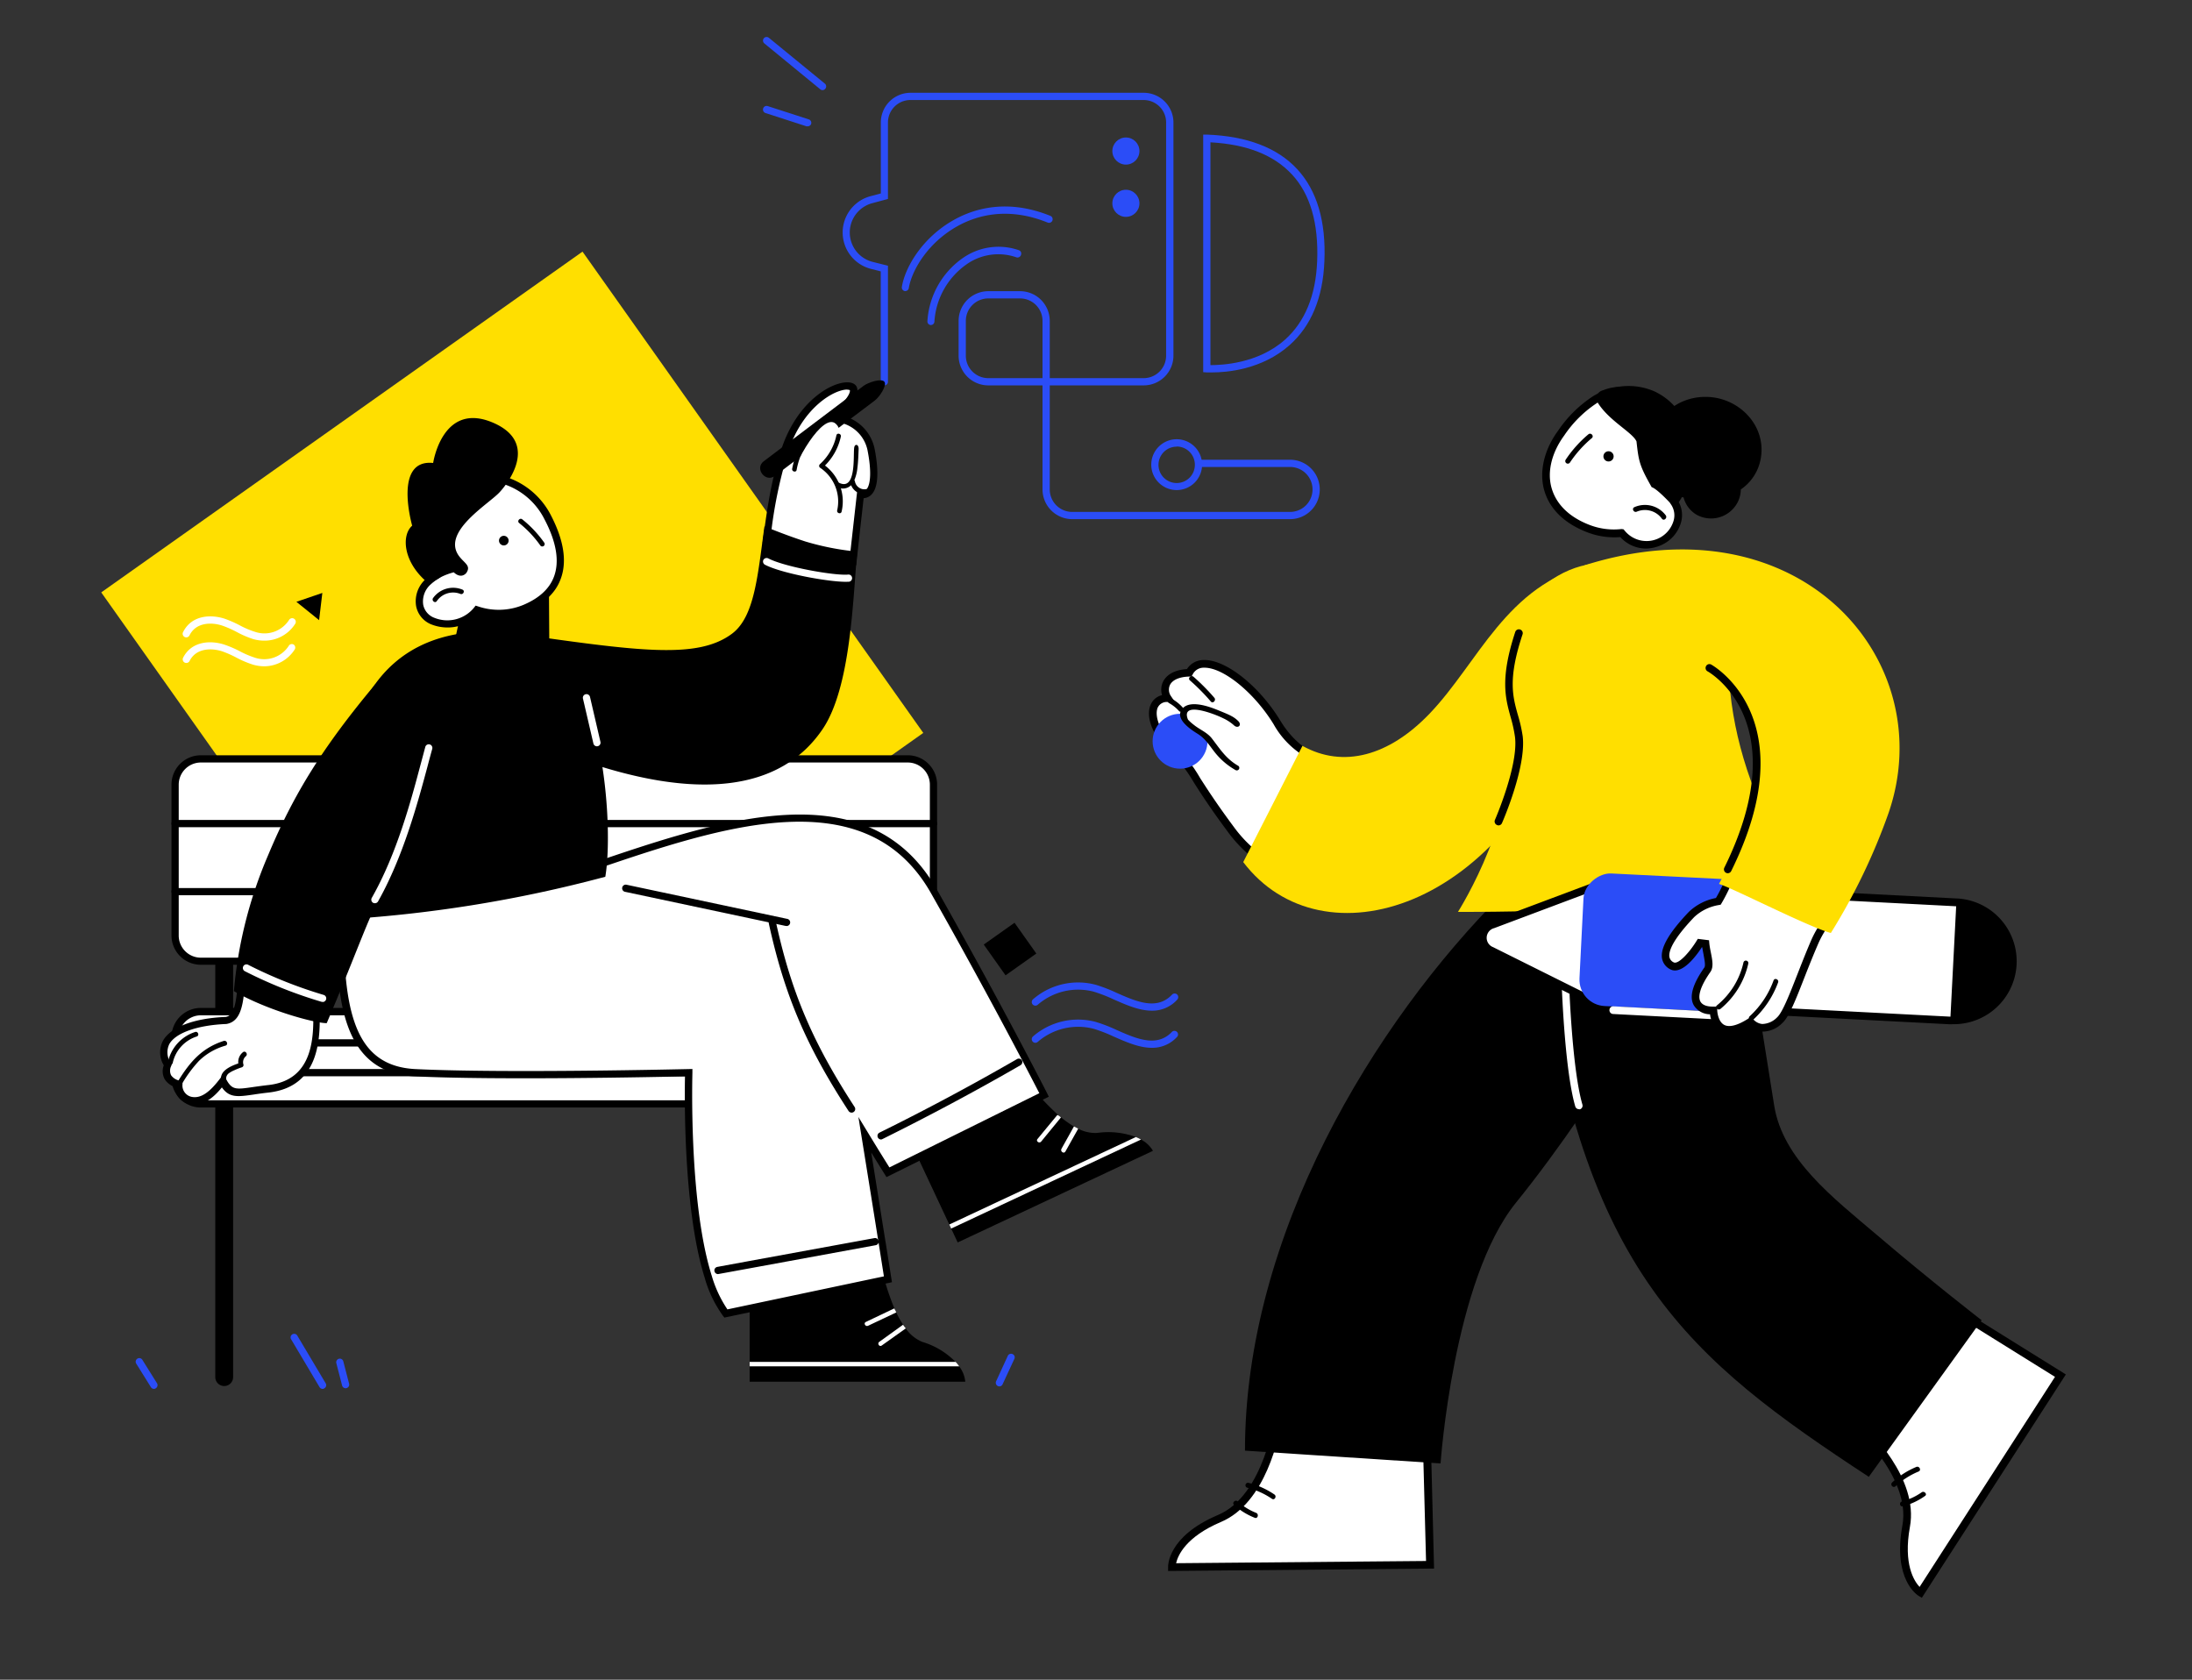 <svg id="Слой_1" data-name="Слой 1" xmlns="http://www.w3.org/2000/svg" viewBox="0 0 454.54 348.3"><rect x="0" y="0" width="454.54" height="348.3" fill="#333333" stroke="none"/><defs><style>.cls-1{fill:#fff;}.cls-2{fill:#ffdf00;}.cls-3{fill:#2b4df7;}</style></defs><g id="Legs"><path class="cls-1" d="M295.82,296.2l.7,28.27L243,325s-.27-5.79,9.89-10.09,12.29-21.46,12.29-21.46Z"/><path d="M242.22,325.75l0-.77c0-.26-.18-6.38,10.37-10.85,9.63-4.08,11.79-20.66,11.81-20.83l.09-.76,32.13,2.93.75,29.78Zm23.62-31.49c-.56,3.47-3.32,17.38-12.66,21.33-7.28,3.09-8.93,6.93-9.3,8.55l51.83-.46L295,296.93Z"/><path d="M311.71,185.23c-27,27-53.55,71-53.55,115.57l40.56,2.65s2.61-38,15.64-54.07c17.51-21.63,38.18-56.2,39-66.27S311.71,185.23,311.71,185.23Z"/><path d="M264.26,309.89a16.92,16.92,0,0,0-5.43-2.43.53.53,0,0,0-.28,1,16,16,0,0,1,5.18,2.31C264.29,311.19,264.82,310.27,264.26,309.89Z"/><path d="M260.47,313.7a12.64,12.64,0,0,1-3.82-2.38c-.5-.45-1.25.3-.75.75a14.07,14.07,0,0,0,4.28,2.65C260.82,315,261.1,313.94,260.47,313.7Z"/><path class="cls-1" d="M403.26,270.29l24,14.94-29,45s-5-2.95-3-13.81-11.18-22.05-11.18-22.05Z"/><path d="M398.52,331.31l-.66-.39c-.22-.13-5.43-3.36-3.37-14.63,1.88-10.27-10.79-21.2-10.92-21.3l-.58-.5,20.09-25.24L428.38,285Zm-13.34-37c2.59,2.36,12.7,12.31,10.87,22.28-1.42,7.79.89,11.28,2,12.47l28.08-43.56-22.72-14.14Z"/><path d="M319.26,196.07c8.62,67.62,31,85.71,68.26,110.16l23.4-32.47s-10.37-8-21.81-17.76c-9.05-7.68-19.45-15.65-21.21-26.77-8.73-55.34-9.68-58.49-17.66-64.68S319.26,196.07,319.26,196.07Z"/><path d="M397.37,304.18a16.9,16.9,0,0,0-5,3.21c-.51.47.19,1.26.69.8a16.05,16.05,0,0,1,4.78-3.06C398.48,304.87,398,303.92,397.37,304.18Z"/><path d="M398.47,309.45a12.57,12.57,0,0,1-4.07,1.88c-.66.17-.45,1.21.21,1a13.79,13.79,0,0,0,4.56-2.13C399.73,309.85,399,309.06,398.47,309.45Z"/><path class="cls-1" d="M327.42,230a.8.8,0,0,1-.77-.58c-2.1-7.22-2.74-23.12-2.86-26.59a51.39,51.39,0,0,1-9-3.13.8.8,0,0,1-.39-1,.78.78,0,0,1,1.05-.39c.06,0,5.78,2.61,9.2,3.12l.66.09,0,.67c0,.19.56,19.07,2.82,26.84a.79.79,0,0,1-.54,1A.93.93,0,0,1,327.42,230Z"/></g><g id="Head"><path class="cls-1" d="M344.52,83l0,0c-.25-.17-.51-.33-.77-.49l-.86-.45a12.59,12.59,0,0,0-10.34,0,11.83,11.83,0,0,0-1.6.78,24.7,24.7,0,0,0-7.18,7c-5.2,7.08-4.38,16,5.68,19.85a14.85,14.85,0,0,0,6.92.87,6.53,6.53,0,0,0,7.77,1.85c3-1.26,5.1-5.21,3.07-8.22a16.84,16.84,0,0,0,1.33-2.23l0-.07C351.92,94.89,350.09,86.85,344.52,83Z"/><path d="M341.34,113.75a7.24,7.24,0,0,1-5.34-2.38,15.63,15.63,0,0,1-6.87-1c-4.69-1.81-7.77-4.79-8.89-8.62s-.1-8.43,2.85-12.44a25.61,25.61,0,0,1,7.42-7.26,14.08,14.08,0,0,1,1.7-.83,13.39,13.39,0,0,1,11,0c.29.14.59.31.89.48s.57.34.83.52l.1.07c5.91,4.13,7.73,12.65,4.23,19.84a15.55,15.55,0,0,1-1.14,2,5.65,5.65,0,0,1,.41,4.37,7.35,7.35,0,0,1-4.11,4.56A8.13,8.13,0,0,1,341.34,113.75Zm-4.68-4,.27.32A5.84,5.84,0,0,0,347,108.11a4,4,0,0,0-.48-3.49l-.31-.46.32-.45a14.76,14.76,0,0,0,1.26-2.12c3.2-6.58,1.59-14.27-3.71-17.94L344,83.6c-.23-.16-.46-.3-.7-.44s-.52-.29-.8-.43a11.84,11.84,0,0,0-9.69,0,11.6,11.6,0,0,0-1.5.74,24.16,24.16,0,0,0-6.94,6.82c-2.65,3.61-3.6,7.64-2.6,11s3.72,6,7.93,7.59a14,14,0,0,0,6.54.82Z"/><circle cx="333.55" cy="94.63" r="1.06"/><path d="M324.66,95.33a24.88,24.88,0,0,1,4.71-5.27c.53-.44,1.24.35.71.79a23.83,23.83,0,0,0-4.54,5.07A.53.53,0,0,1,324.66,95.33Z"/><path d="M338.92,105.16a5.4,5.4,0,0,1,6.49,1.69c.41.55-.38,1.26-.79.71a4.34,4.34,0,0,0-5.22-1.46C338.77,106.37,338.29,105.43,338.92,105.16Z"/><path d="M347.33,104.3a5.6,5.6,0,0,1-1.13-.14s-2.67-2.87-3.7-3.14c-2.54-4.48-2.69-5.33-3.15-9.49-.88-2-6.28-4.53-8.44-8.75a2,2,0,0,1,1.58-1.88c3.36-1.37,7.09-.47,10.36,1.12l.86.45c.26.16.52.32.77.49l0,0C350.47,87,354.26,96.25,347.33,104.3Z"/><path d="M354.19,82.31C347,82,341.82,87.73,341.37,94.57a4.09,4.09,0,0,0,1.1,3.24,10.47,10.47,0,0,0,6.68,5.37s0,.07,0,.1a5.86,5.86,0,0,0,2.67,3.46,6.2,6.2,0,0,0,7.51-1.19,6,6,0,0,0,1.65-4.06,9.78,9.78,0,0,0,4.15-6.5C366.27,88.3,360.73,82.58,354.19,82.31Z"/></g><g id="Hand_2" data-name="Hand 2"><g id="Hand_2-2" data-name="Hand 2"><path class="cls-1" d="M263.3,179.38c3.35-7.35,6.86-14.63,9.91-22.1-3.12-1.12-6-3.5-8.42-7.48-5.64-9.27-15.54-15.41-18.2-10.29-5,.14-5.71,3.39-4.44,5.29-4.41,0-4,5.8.55,10,4.73,4.41,4.25,6,12.72,17.39A27.51,27.51,0,0,0,263.3,179.38Z"/><path d="M263.66,180.53l-.77-.47a28.33,28.33,0,0,1-8.11-7.34c-3.76-5.05-5.78-8.2-7.24-10.5a29.26,29.26,0,0,0-5.39-6.79c-3.1-2.9-4.58-6.68-3.59-9.2a3.39,3.39,0,0,1,2.41-2.09,3.83,3.83,0,0,1,.24-2.86c.46-.87,1.69-2.34,4.92-2.54a4.06,4.06,0,0,1,3.44-1.88c4.54-.18,11.53,5.35,15.89,12.52,2.21,3.63,4.91,6,8,7.15l.78.28-.31.77c-2.24,5.49-4.77,10.95-7.21,16.24-.91,2-1.82,3.92-2.71,5.89Zm-13.89-42.08h-.14a2.53,2.53,0,0,0-2.33,1.43l-.22.41-.46,0c-2,.05-3.45.66-4,1.71a2.33,2.33,0,0,0,.19,2.34l.83,1.23h-1.48a2.06,2.06,0,0,0-2.12,1.22c-.62,1.59.29,4.73,3.2,7.45a30.24,30.24,0,0,1,5.63,7.11c1.46,2.27,3.46,5.39,7.19,10.4a26.7,26.7,0,0,0,6.9,6.46q1.16-2.55,2.33-5.08c2.33-5,4.73-10.22,6.88-15.43a17.88,17.88,0,0,1-8.06-7.51C260.13,143.68,253.74,138.45,249.77,138.45Z"/></g><g id="Hand_2-3" data-name="Hand 2"><path class="cls-2" d="M329.9,117c-17.58,4.29-23.29,20.39-33.48,31-8.37,8.73-17.86,11.38-26.34,6.66L257.8,178.76c16.25,21.43,54.73,10.3,69.26-34C331.25,132,329.9,117,329.9,117Z"/></g><circle class="cls-3" cx="244.7" cy="153.7" r="5.69"/><path class="cls-1" d="M246.05,145.83c-3,2.41,2.48,7.07,6.72,7.87s4.06-5.69,4.06-5.69Z"/><path d="M256.83,158.84c-2.63-1.52-3.76-3.43-5.54-5.73-1-1.27-2.49-1.8-3.72-2.8a9,9,0,0,1-1.22-1.09c-1.65-4,5.65-1.12,7.3-.28a9,9,0,0,1,2.35,1.57c.83.58,1.55-.23.76-1-1-1-2.09-1.39-4.28-2.29-1.74-.71-6-2.27-7.46-.06-1.34,2,1.95,4.15,3.33,5,1.78,1.11,2.58,2.7,3.91,4.27a14.67,14.67,0,0,0,4,3.28A.53.53,0,0,0,256.83,158.84Z"/><path d="M251.81,144.69a43.37,43.37,0,0,0-4.32-4.36c-.51-.45-1.26.3-.75.75a43.37,43.37,0,0,1,4.32,4.36C251.5,146,252.25,145.2,251.81,144.69Z"/><path d="M245.22,146.67a8.8,8.8,0,0,0-2.27-1.8c-.6-.33-1.13.59-.54.92a7.77,7.77,0,0,1,2.06,1.63C244.93,147.93,245.68,147.18,245.22,146.67Z"/></g><g id="Body"><path class="cls-2" d="M358.46,138.75c-5.64-12-13.81-21.79-25.53-22-13.88-.24-26.44,15.71-21.05,35.24,4.24,15.37-9.55,37.1-9.55,37.1s46,.29,67.78-5c0,0-.35-3.69-1.29-9.33C362.82,163.6,358.89,151.34,358.46,138.75Z"/><path d="M310.76,171.15a.77.77,0,0,1-.32-.07A.8.8,0,0,1,310,170c.05-.11,4.91-11.31,4.15-17.22a29.73,29.73,0,0,0-.92-4.15c-1.08-3.92-2.19-8,1-17.66a.8.8,0,0,1,1.51.51c-3.08,9.23-2.08,12.87-1,16.73a31.57,31.57,0,0,1,1,4.37c.82,6.34-4.06,17.59-4.27,18.06A.79.79,0,0,1,310.76,171.15Z"/></g><g id="Pen"><path class="cls-1" d="M405.42,187.1,332,183.29l-22.4,8.41a2.86,2.86,0,0,0-.28,5.39l21.41,10.68,73.47,3.8A12.26,12.26,0,0,0,417,200h0A12.26,12.26,0,0,0,405.42,187.1Z"/><path d="M404.8,212.38h-.69l-73.64-3.82-.15-.07L308.91,197.8a3.65,3.65,0,0,1,.36-6.85l22.55-8.46H332l73.47,3.8a13,13,0,0,1-.66,26.08ZM330.89,207l73.3,3.8a11.46,11.46,0,1,0,1.19-22.89l-73.31-3.8-22.24,8.35a2.07,2.07,0,0,0-.21,3.94Z"/><rect class="cls-3" x="331.65" y="179.14" width="27.49" height="34.24" rx="5.47" transform="matrix(0.05, -1, 1, 0.05, 131.53, 531.03)"/><path class="cls-1" d="M357.46,211.43h-.35l-22.62-1.17a.79.79,0,0,1-.75-.83.78.78,0,0,1,.84-.76l22.61,1.18a5,5,0,0,0,5.26-4.74.77.77,0,0,1,.83-.75.78.78,0,0,1,.75.83A6.59,6.59,0,0,1,357.46,211.43Z"/><path d="M398.8,193.68h24.51a0,0,0,0,1,0,0v.68A11.27,11.27,0,0,1,412,205.63h-2a11.27,11.27,0,0,1-11.27-11.27v-.68A0,0,0,0,1,398.8,193.68Z" transform="translate(190.4 599.84) rotate(-87.04)"/></g><path class="cls-1" d="M359.2,180.55a32,32,0,0,1-2.86,6.35,10.67,10.67,0,0,0-5.57,2.74c-4.53,4.74-7.08,8.94-4.09,10.62,2.2,1.23,5.82-4.71,5.82-4.71l1.19.15c.19,2,1.1,4.36.38,5.38-4.69,6.66-1.71,8.55,1.24,8.46,0,0,.17,7.15,7.69,2.32,0,0,2.34,3,6.09-.36,1.89-1.7,4.25-9.4,7.38-16.54,1.43-3.25,3.53-4.84,4.91-8.41C373.63,184.64,366.83,182.89,359.2,180.55Z"/><path d="M358.59,214.33a3.74,3.74,0,0,1-1.78-.42,4.84,4.84,0,0,1-2.21-3.59,4,4,0,0,1-3.37-1.87c-1-1.78-.22-4.41,2.19-7.83.29-.41,0-1.72-.18-2.77-.09-.47-.19-1-.26-1.43h-.08c-1.07,1.65-4.15,5.92-6.61,4.54a3.14,3.14,0,0,1-1.66-2.29c-.32-2.18,1.5-5.31,5.56-9.57a11.08,11.08,0,0,1,5.63-2.89,28.89,28.89,0,0,0,2.61-5.84l.2-.81.8.24c7.25,2.23,13.61,3.88,22.14,6l.87.21-.32.85a21.28,21.28,0,0,1-2.71,4.75,20.72,20.72,0,0,0-2.21,3.69c-1.08,2.46-2.09,5-3,7.32-1.8,4.61-3.22,8.25-4.59,9.49a5.79,5.79,0,0,1-4.36,1.8,4.43,4.43,0,0,1-2.39-1A8.74,8.74,0,0,1,358.59,214.33Zm-2.5-5.61,0,.8s.08,2.26,1.45,3c1.06.56,2.8.11,5-1.31l.61-.39.45.58a2.85,2.85,0,0,0,1.8.93,4.42,4.42,0,0,0,3.13-1.4c1.09-1,2.59-4.82,4.18-8.89.9-2.29,1.91-4.89,3-7.38a22.65,22.65,0,0,1,2.37-4,21.55,21.55,0,0,0,2.17-3.58c-7.81-1.94-13.83-3.51-20.54-5.55a35.74,35.74,0,0,1-2.72,5.76l-.18.3-.34.07a9.71,9.71,0,0,0-5.16,2.51c-4.55,4.77-5.3,7.11-5.14,8.23a1.54,1.54,0,0,0,.87,1.14c1,.56,3.43-2.26,4.75-4.42l.27-.44,2.33.29.06.64c.06.6.19,1.26.32,1.91.31,1.56.6,3-.08,4-2.66,3.78-2.45,5.48-2.09,6.15.55,1,2,1.07,2.66,1.05Z"/><path class="cls-2" d="M332.87,122.69a10.73,10.73,0,0,0,7.19,11.09c8.86,2.95,19.14,2,23.78,19.15,3.23,11.95-3.57,23-7.38,30.36,3,.93,18.44,8.88,23.19,10.17a127.3,127.3,0,0,0,11.93-24.77c11-31.69-18.32-65.62-63.1-51.44,0,0,4.82-.08,4.4,5.26Z"/><path d="M361.53,199.58a15.94,15.94,0,0,1-5.51,8.9c-.51.42.24,1.14.74.72a16.92,16.92,0,0,0,5.77-9.38A.51.51,0,0,0,361.53,199.58Z"/><path d="M367.77,203.31a18.78,18.78,0,0,1-4.94,7.41c-.48.44.13,1.27.62.82a19.76,19.76,0,0,0,5.26-7.82C368.94,203.1,368,202.68,367.77,203.31Z"/><path d="M358.27,181.07a.73.73,0,0,1-.35-.09.8.8,0,0,1-.36-1.06c15-30.39-3.28-40.61-3.47-40.71a.8.8,0,0,1-.32-1.08.78.78,0,0,1,1.07-.33c.2.11,19.85,11.07,4.15,42.82A.81.81,0,0,1,358.27,181.07Z"/><rect class="cls-2" x="45.08" y="76.27" width="122.28" height="122.28" transform="translate(-59.87 86.64) rotate(-35.3)"/><path class="cls-1" d="M54.8,132.84a8.45,8.45,0,0,1-2.3-.32A20.44,20.44,0,0,1,49,131a21.79,21.79,0,0,0-2.92-1.28c-2.28-.74-5.43-.67-6.77,2A.75.75,0,1,1,38,131c1.78-3.47,5.73-3.63,8.57-2.71a23.14,23.14,0,0,1,3.13,1.37,18.3,18.3,0,0,0,3.26,1.38,6.06,6.06,0,0,0,7-2.52.75.75,0,0,1,1.25.84A7.52,7.52,0,0,1,54.8,132.84Z"/><path class="cls-1" d="M54.8,138.16a8.47,8.47,0,0,1-2.3-.33A20.41,20.41,0,0,1,49,136.35a21.87,21.87,0,0,0-2.92-1.29c-2.28-.74-5.43-.67-6.77,2a.75.75,0,1,1-1.34-.68c1.78-3.48,5.73-3.64,8.57-2.71A23.1,23.1,0,0,1,49.65,135a19.12,19.12,0,0,0,3.26,1.39,6.06,6.06,0,0,0,7-2.52.74.74,0,0,1,1-.21.76.76,0,0,1,.21,1A7.53,7.53,0,0,1,54.8,138.16Z"/><polygon points="61.46 124.79 66.84 122.95 66.17 128.59 61.46 124.79"/><path class="cls-3" d="M238.84,209.57c-2.62,0-5.38-1.22-7.94-2.35a31.59,31.59,0,0,0-4.1-1.59,12.78,12.78,0,0,0-11.62,2.72.75.75,0,0,1-1.06-.09.76.76,0,0,1,.1-1.06,14.25,14.25,0,0,1,13-3,32.18,32.18,0,0,1,4.32,1.67c4.12,1.82,8.39,3.7,11.51.36a.75.75,0,0,1,1.06,0,.76.76,0,0,1,0,1.06A6.92,6.92,0,0,1,238.84,209.57Z"/><path class="cls-3" d="M238.84,217.27c-2.62,0-5.38-1.22-7.94-2.35a31.59,31.59,0,0,0-4.1-1.59,12.78,12.78,0,0,0-11.62,2.72.75.75,0,0,1-1.06-.09.76.76,0,0,1,.1-1.06,14.25,14.25,0,0,1,13-3,32.18,32.18,0,0,1,4.32,1.67c4.12,1.82,8.39,3.7,11.51.36a.75.75,0,0,1,1.1,1A6.92,6.92,0,0,1,238.84,217.27Z"/><rect x="205.53" y="192.89" width="7.82" height="7.82" transform="translate(-75.21 157.2) rotate(-35.3)"/><path class="cls-3" d="M66.91,288a.77.77,0,0,1-.65-.37l-5.86-9.86a.75.75,0,1,1,1.28-.77l5.87,9.86a.75.75,0,0,1-.26,1A.76.76,0,0,1,66.91,288Z"/><path class="cls-3" d="M71.67,287.86a.76.76,0,0,1-.73-.56l-1.2-4.64a.75.75,0,0,1,.54-.91.74.74,0,0,1,.91.54l1.2,4.63a.74.74,0,0,1-.54.91A.57.57,0,0,1,71.67,287.86Z"/><path class="cls-3" d="M31.94,288a.77.77,0,0,1-.64-.35l-3.08-4.94a.75.75,0,0,1,1.27-.79l3.08,4.93a.76.76,0,0,1-.24,1A.79.79,0,0,1,31.94,288Z"/><path class="cls-3" d="M207.24,287.48a.7.7,0,0,1-.31-.07.75.75,0,0,1-.37-1l2.42-5.27a.75.75,0,0,1,1-.36.74.74,0,0,1,.36,1L207.92,287A.74.74,0,0,1,207.24,287.48Z"/><path class="cls-3" d="M251.4,77.22c-.69,0-1.13,0-1.21,0l-.69-.05V27.91l.78,0c8.32.32,14.61,2.73,18.71,7.16s6,10.84,5.64,19.12c-.3,7.54-2.73,13.39-7.21,17.37C261.67,76.68,254.28,77.22,251.4,77.22Zm-.4-1.51c2.29,0,9.83-.28,15.43-5.25,4.16-3.7,6.42-9.18,6.7-16.3.32-7.87-1.45-13.94-5.24-18s-9.37-6.23-16.89-6.65Z"/><path class="cls-3" d="M170.57,18.69a.73.73,0,0,1-.47-.17L158.49,9a.76.76,0,0,1-.1-1.06.74.74,0,0,1,1.05-.1l11.61,9.5a.75.75,0,0,1,.1,1.05A.75.75,0,0,1,170.57,18.69Z"/><path class="cls-3" d="M167.46,26.19a1,1,0,0,1-.23,0l-8.49-2.75A.75.75,0,0,1,159.2,22l8.5,2.75a.75.75,0,0,1,.48,1A.76.76,0,0,1,167.46,26.19Z"/><g id="Bottom"><g id="Bench"><path d="M44.64,189.35v96.2a1.85,1.85,0,0,0,3.7,0v-96.2A1.85,1.85,0,0,0,44.64,189.35Z"/><rect class="cls-1" x="36.31" y="157.36" width="157.26" height="41.94" rx="5.33"/><path d="M188.24,200.05H41.65A6.09,6.09,0,0,1,35.56,194V162.7a6.09,6.09,0,0,1,6.09-6.09H188.24a6.09,6.09,0,0,1,6.08,6.09V194A6.09,6.09,0,0,1,188.24,200.05ZM41.65,158.11a4.6,4.6,0,0,0-4.59,4.59V194a4.59,4.59,0,0,0,4.59,4.58H188.24a4.59,4.59,0,0,0,4.58-4.58V162.7a4.59,4.59,0,0,0-4.58-4.59Z"/><rect class="cls-1" x="36.31" y="209.78" width="157.26" height="19.12" rx="5.33"/><path d="M188.24,229.65H41.65a6.09,6.09,0,0,1-6.09-6.08v-8.45A6.09,6.09,0,0,1,41.65,209H188.24a6.09,6.09,0,0,1,6.08,6.09v8.45A6.09,6.09,0,0,1,188.24,229.65ZM41.65,210.53a4.6,4.6,0,0,0-4.59,4.59v8.45a4.59,4.59,0,0,0,4.59,4.58H188.24a4.59,4.59,0,0,0,4.58-4.58v-8.45a4.59,4.59,0,0,0-4.58-4.59Z"/><path d="M193.57,171.52H36.31a.75.75,0,0,1,0-1.5H193.57a.75.75,0,0,1,0,1.5Z"/><path d="M193.57,185.64H36.31a.75.75,0,0,1,0-1.5H193.57a.75.75,0,0,1,0,1.5Z"/><path d="M193.57,217H36.31a.75.75,0,0,1,0-1.5H193.57a.75.75,0,0,1,0,1.5Z"/><path d="M193.57,223.17H36.31a.75.75,0,0,1,0-1.5H193.57a.75.75,0,0,1,0,1.5Z"/></g><g id="Leg"><path d="M200.16,286.5H155.45V270l26.65-10.38a55.35,55.35,0,0,0,3.38,11.73c.13.27.25.55.38.82a19.44,19.44,0,0,0,1.44,2.55,8.53,8.53,0,0,0,.53.76,7.77,7.77,0,0,0,3.45,2.78,16.08,16.08,0,0,1,6.89,4.17,9.32,9.32,0,0,1,.74.92A6.11,6.11,0,0,1,200.16,286.5Z"/><path class="cls-1" d="M198.91,283.32H155.45v-.92h42.72A9.32,9.32,0,0,1,198.91,283.32Z"/><path class="cls-1" d="M185.86,272.14,180,274.91c-.53.25-1-.54-.47-.79l5.86-2.79h.06C185.61,271.59,185.73,271.87,185.86,272.14Z"/><path class="cls-1" d="M187.83,275.45l-5,3.56c-.49.34-1-.45-.47-.79l4.9-3.53A8.53,8.53,0,0,0,187.83,275.45Z"/><path d="M239.08,238.63l-40.49,19-1.35-2.88-.39-.84-7.32-15.62,21.76-16.35a55.54,55.54,0,0,0,8.05,9.18c.23.2.46.4.7.59a22.85,22.85,0,0,0,2.38,1.71l.81.44a7.75,7.75,0,0,0,4.3,1.06,16.39,16.39,0,0,1,8,.85,8.06,8.06,0,0,1,1.06.52A6.16,6.16,0,0,1,239.08,238.63Z"/><path class="cls-1" d="M182.84,257.21c-.89-5.61-2.16-13.54-3.51-21.89,2.84,4.66,4.79,7.76,4.79,7.76l32.38-16s-9.25-18.19-22.82-42.16-42.87-14.69-71.23-5l.19,1c-10.58.13-21.15.5-31.68,1.53a176.16,176.16,0,0,0-20.35,3.49c-.58,20.85.71,35.81,15.46,36.54,18.81.92,56.74,0,56.74,0s-.83,25.8,3.77,41.43c.08.29.18.59.27.88a24.27,24.27,0,0,0,3.66,7.64l33.62-7.1s-.44-2.74-1.14-7.17Q182.92,257.67,182.84,257.21Z"/><path d="M150.21,273.21l-.29-.37a24.94,24.94,0,0,1-3.79-7.88c-.09-.29-.19-.59-.27-.9-4.13-14-3.91-36.39-3.82-40.87-5.54.13-38.88.83-56,0-15.9-.77-16.73-17.35-16.18-37.31l0-.58.58-.13a182.19,182.19,0,0,1,20.42-3.5c9-.88,18.53-1.35,30.86-1.51l-.14-.77.61-.21c27.15-9.25,57.91-19.75,72.13,5.36,13.42,23.71,22.74,42,22.83,42.19l.34.68-33.66,16.67-.36-.57s-1.11-1.76-2.81-4.54c1.12,7,2.14,13.38,2.9,18.14h0l.09.51,1.31,8.26Zm-6.63-51.55,0,.79c0,.26-.77,25.87,3.74,41.2.08.29.17.58.26.86a25,25,0,0,0,3.26,7l32.45-6.85-1.08-6.84-.09-.54c-.89-5.6-2.16-13.53-3.51-21.88l-.61-3.79,2,3.28c2.1,3.46,3.74,6.08,4.43,7.18l31.09-15.39c-1.81-3.52-10.5-20.34-22.46-41.46-13.5-23.84-43.28-13.9-69.72-4.89l.23,1.24h-.89c-12.72.16-22.47.63-31.62,1.52a178.89,178.89,0,0,0-19.68,3.35C70.77,208.82,73,221,86.11,221.68c18.56.91,56.3,0,56.68,0Z"/><path d="M163.07,192l-.15,0-33.27-7.07a.75.75,0,1,1,.29-1.47l33.28,7.07a.75.75,0,0,1-.15,1.49Z"/><path class="cls-1" d="M236.6,236.29l-39.36,18.46-.39-.84,38.69-18.14A8.06,8.06,0,0,1,236.6,236.29Z"/><path class="cls-1" d="M220,231.71l-4.1,5c-.38.46-1.14-.06-.77-.52,1.38-1.67,2.75-3.34,4.13-5a.1.1,0,0,1,0,0C219.57,231.32,219.8,231.52,220,231.71Z"/><path class="cls-1" d="M222.7,233.57l-2.59,4.64c-.31.55.51,1.13.82.56.89-1.57,1.76-3.15,2.65-4.73Z"/><path d="M176.59,230.71a.77.77,0,0,1-.63-.34c-8.82-13.53-13.3-24.08-16.54-38.9a.75.75,0,0,1,1.47-.32c3.19,14.63,7.62,25,16.33,38.4a.75.75,0,0,1-.63,1.16Z"/><path d="M182.7,236.28a.75.75,0,0,1-.33-1.42c9.64-4.75,19.24-9.89,28.54-15.26a.75.75,0,0,1,1,.27.76.76,0,0,1-.28,1c-9.33,5.39-19,10.54-28.62,15.31A.8.8,0,0,1,182.7,236.28Z"/><path d="M148.88,264.19a.75.75,0,0,1-.73-.62.74.74,0,0,1,.6-.87l6.57-1.21,26-4.76a.75.75,0,0,1,.87.6.74.74,0,0,1-.6.87l-26,4.77-6.57,1.2Z"/></g></g><g id="Drawing"><path class="cls-3" d="M267.51,107.65H222.34a6.17,6.17,0,0,1-6.16-6.16V79.91H204.94a6.16,6.16,0,0,1-6.16-6.15V66.54a6.16,6.16,0,0,1,6.16-6.16h6.58a6.16,6.16,0,0,1,6.16,6.16V78.41h19.47a4.66,4.66,0,0,0,4.66-4.65V25.4a4.66,4.66,0,0,0-4.66-4.66H188.79a4.66,4.66,0,0,0-4.66,4.66V41.26l-3.25.87a6.29,6.29,0,0,0,.1,12.18l3.15.79V79.16a.75.75,0,0,1-1.5,0V56.27l-2-.51a7.79,7.79,0,0,1-.12-15.08l2.14-.57V25.4a6.16,6.16,0,0,1,6.16-6.16h48.36a6.17,6.17,0,0,1,6.16,6.16V73.76a6.17,6.17,0,0,1-6.16,6.15H217.68v21.58a4.66,4.66,0,0,0,4.66,4.66h45.17a4.66,4.66,0,1,0,0-9.32H248.92a.75.75,0,0,1,0-1.5h18.59a6.16,6.16,0,1,1,0,12.32ZM204.94,61.88a4.66,4.66,0,0,0-4.66,4.66v7.22a4.66,4.66,0,0,0,4.66,4.65h11.24V66.54a4.66,4.66,0,0,0-4.66-4.66Z"/><path class="cls-3" d="M244,101.62a5.27,5.27,0,1,1,5.27-5.26A5.27,5.27,0,0,1,244,101.62Zm0-9a3.77,3.77,0,1,0,3.77,3.77A3.77,3.77,0,0,0,244,92.59Z"/><path class="cls-3" d="M193.06,67.4H193a.75.75,0,0,1-.69-.8,17.26,17.26,0,0,1,7.44-13.16,12.9,12.9,0,0,1,11.5-1.57.74.74,0,0,1,.46,1,.75.75,0,0,1-1,.47,11.4,11.4,0,0,0-10.19,1.41,15.73,15.73,0,0,0-6.76,12A.75.75,0,0,1,193.06,67.4Z"/><path class="cls-3" d="M187.75,60.36h-.11a.75.75,0,0,1-.63-.85c.66-4.14,4.29-10.24,10.7-13.86,4.23-2.4,11.15-4.5,20.07-.9a.75.75,0,1,1-.56,1.39c-8.37-3.37-14.82-1.42-18.77.81-6,3.38-9.35,9-10,12.79A.74.74,0,0,1,187.75,60.36Z"/><circle class="cls-3" cx="233.47" cy="31.32" r="2.81"/><circle class="cls-3" cx="233.47" cy="42.16" r="2.81"/></g><path class="cls-1" d="M176.6,116.29l-3.8-.83c-1.88-.41-3.82-.93-5.86-1.48-2.64-.72-5.36-1.45-8-1.94.78-5.93,1.69-12.58,3.87-18.94,3-8.9,9.46-13,12.84-13,.43,0,1.17.07,1.32.58.47,1.59-2.29,4.12-3.29,4.88l-1.47,1.12,1.83.22a8.07,8.07,0,0,1,6.61,6.68c.77,4,.65,7-.32,8.3a1.76,1.76,0,0,1-1.34.74l-.6.06-.07.6s-.66,5.75-1.46,13.1Z"/><path d="M175.61,80.8a1.51,1.51,0,0,1,.62.1c.17.85-1.44,2.81-3,4l-2.95,2.23,3.67.46a7.38,7.38,0,0,1,6,6.08c.71,3.71.64,6.59-.19,7.7a1.07,1.07,0,0,1-.81.45l-1.21.11-.14,1.21c0,.06-.61,5.39-1.37,12.26l-3.2-.7c-1.87-.4-3.79-.92-5.83-1.47-2.42-.65-4.91-1.32-7.4-1.82a93.91,93.91,0,0,1,3.75-18.09c3-8.86,9.4-12.54,12.13-12.54m0-1.5c-3.46,0-10.3,4.06-13.55,13.56-2.29,6.69-3.19,13.61-4,19.79,4.9.82,10,2.54,14.59,3.54l4.82,1.06c.84-7.74,1.55-13.92,1.55-13.92,3.39-.32,3.14-5.71,2.33-9.93a8.87,8.87,0,0,0-7.26-7.28s4.29-3.25,3.56-5.69c-.22-.74-1-1.13-2-1.13Z"/><path d="M179.08,80,158.39,95.63c-2,1.48.33,4.53,2.3,3.05l20.7-15.62c1-.74,2.57-3.13,2-3.9S180.07,79.27,179.08,80Z"/><path d="M167,112.28c-2.86-.93-5.67-2-8.48-3.13-1.39,10-2,18.69-6.71,22.24-7.22,5.4-19.44,3.63-45.9-.14l12.34,25.56c26.56,9.74,43.75,7,52.31-5.59,5.86-8.62,6.3-26.9,7.19-36.84A55.25,55.25,0,0,1,167,112.28Z"/><path class="cls-1" d="M163.27,101.34c1.43-5.86,7.41-15.77,10-13.5s-2.15,6.21-2.15,6.21,3,10.27,1.44,11.83S163.27,101.34,163.27,101.34Z"/><path d="M168.39,89a16.47,16.47,0,0,0-4.12,8.19c-.12.6.81.86.92.25a15.47,15.47,0,0,1,3.88-7.76C169.49,89.26,168.81,88.58,168.39,89Z"/><path d="M171.07,96.53a12.08,12.08,0,0,0,3.29-6c.14-.6-.78-.86-.92-.26a11.2,11.2,0,0,1-3.44,6,.48.48,0,0,0,.1.75,8.39,8.39,0,0,1,3.5,8.81c-.13.6.79.86.92.25A9.33,9.33,0,0,0,171.07,96.53Z"/><path d="M179.64,101.42a2,2,0,0,1-2.36-1.6.53.53,0,0,0-.12-.25,8.75,8.75,0,0,0,.63-2.5c.17-1.31.21-2.72.26-4,0-1-.8-1.08-.92-.26-.24,1.65.49,9.09-3.16,7.29-.55-.27-1,.56-.48.83a2.44,2.44,0,0,0,3-.32,2.94,2.94,0,0,0,3.37,1.78C180.5,102.2,180.24,101.28,179.64,101.42Z"/><path class="cls-1" d="M175.33,120.64c-3.65,0-13.25-1.74-16.71-3.54a.76.76,0,0,1-.32-1,.77.77,0,0,1,1-.32c3.45,1.81,13.89,3.63,16.57,3.36a.74.74,0,0,1,.82.67.75.75,0,0,1-.68.82C175.83,120.63,175.6,120.64,175.33,120.64Z"/><g id="Body-2" data-name="Body"><path d="M125.52,181.8c1.09-6.42.7-21-2.83-33-1.65-5.61-2.22-11-6.86-14.16a21.09,21.09,0,0,0-9.91-3.44c-18.29-1.86-34.35,6.47-35.28,36.38-.25,8.29-.67,16.12-.75,23.14A273.65,273.65,0,0,0,125.52,181.8Z"/><path class="cls-1" d="M123.78,154.75a.75.75,0,0,1-.73-.58l-2.17-9.34a.75.75,0,0,1,1.46-.34l2.17,9.34a.75.75,0,0,1-.56.9Z"/></g><g id="Hand_2-4" data-name="Hand 2"><path class="cls-1" d="M50,204.59c-.35,4.6-1.1,6.68-3.16,7-8.34.33-15.31,3.39-12,9.22-1.31,3.35,2.22,4,2.22,4a3.17,3.17,0,0,0,2.81,3.42c2.23.27,4.21-1.28,6.31-4.09,1.85,3.43,3.38,2.33,9.54,1.64,11.6-1.3,9.88-13.75,9.88-18.91C61.15,201.55,57.19,202.31,50,204.59Z"/><path d="M40.3,229l-.58,0a3.78,3.78,0,0,1-3.46-3.61,3.9,3.9,0,0,1-2.14-1.66,3.47,3.47,0,0,1-.16-2.83,5.18,5.18,0,0,1-.16-5.1c1.58-2.83,6.44-4.67,13-4.93,1.23-.21,2.06-1.32,2.44-6.33l0-.5.48-.16c7-2.21,11.58-3.28,16.37,2.54l.17.2v.27c0,.53,0,1.13,0,1.79.17,5.81.5,16.62-10.58,17.87-1.17.13-2.17.27-3,.4-3.37.49-5.1.74-6.67-1.47C44.56,227.28,42.66,229,40.3,229Zm10.38-23.87c-.35,4.13-1.14,6.77-3.74,7.2-6,.24-10.52,1.84-11.83,4.17a3.89,3.89,0,0,0,.32,3.95l.18.3-.13.33a2.17,2.17,0,0,0,0,1.88,2.77,2.77,0,0,0,1.71,1.1l.65.12,0,.67a2.4,2.4,0,0,0,2.15,2.63c1.76.21,3.49-1,5.62-3.8l.7-.94.56,1c1.25,2.31,2,2.19,5.72,1.65.88-.12,1.9-.27,3.08-.4,9.71-1.1,9.42-10.63,9.25-16.33,0-.57,0-1.09,0-1.56C61,202.63,57.62,203,50.68,205.15Z"/><path d="M91.37,168.64c-3.19-8.68-5.11-18.19-1.87-26.73a5.4,5.4,0,0,1,1.08-1.76l-12.73,1.7c-11,13.17-17,22.9-22.26,35.5a91.11,91.11,0,0,0-7.09,28.17c7.07,4.06,16.83,6.64,19.25,6.64,11.6-27.27,9.33-27.26,19.63-33.73C90.28,176.6,89.09,172,91.37,168.64Z"/><path d="M46.4,215.84c-4.5,1.44-7,4.34-9.42,8.25-.34.54.45,1.15.79.6A27,27,0,0,1,41.24,220a12.88,12.88,0,0,1,5.56-3.19C47.41,216.56,47,215.65,46.4,215.84Z"/><path d="M40.43,214a8.39,8.39,0,0,0-5.61,6.27c-.14.63.85.74,1,.12a7.39,7.39,0,0,1,5-5.47C41.44,214.67,41,213.75,40.43,214Z"/><path d="M50.37,218.19a2.58,2.58,0,0,0-.95,2.32c-1.71.58-4.29,1.73-3.41,3.88.24.59,1.16.2.92-.4a1.38,1.38,0,0,1,.55-1.46,5.79,5.79,0,0,1,1.09-.6,13.91,13.91,0,0,1,1.62-.63.5.5,0,0,0,.3-.53A1.62,1.62,0,0,1,51,219C51.48,218.56,50.86,217.77,50.37,218.19Z"/><path class="cls-1" d="M77.73,187.29a.84.84,0,0,1-.37-.09.76.76,0,0,1-.28-1c5.21-9.15,8.16-20.24,10.11-27.58.38-1.4.71-2.66,1-3.74a.75.75,0,0,1,.92-.52.76.76,0,0,1,.52.93c-.3,1.07-.64,2.33-1,3.71-2,7.42-5,18.62-10.25,27.94A.75.75,0,0,1,77.73,187.29Z"/><path class="cls-1" d="M66.91,207.74a.64.64,0,0,1-.2,0,93.16,93.16,0,0,1-15.89-6.33.75.75,0,1,1,.7-1.32,92.92,92.92,0,0,0,15.59,6.21.75.75,0,0,1-.2,1.47Z"/></g><polygon points="95.32 128.18 94.12 133.76 113.91 134.71 113.84 123.54 95.32 128.18"/><g id="Head-2" data-name="Head"><path class="cls-1" d="M95.4,100.41c-6.37,3.3-8.57,11.74-4.89,18.85a.43.43,0,0,0,0,.07,8.92,8.92,0,0,0-1.68,1.24c-3.1,3-2.25,7,1,8.26a7.91,7.91,0,0,0,9-2.36,14.12,14.12,0,0,0,9.82-.29c9.4-3.89,8.57-11.74,4.9-18.85S101.78,97.12,95.4,100.41Z"/><path d="M92.82,130.11a9.05,9.05,0,0,1-3.23-.58,5.14,5.14,0,0,1-3.3-3.83A6.18,6.18,0,0,1,88.36,120a8.36,8.36,0,0,1,1.22-1,16,16,0,0,1-1.12-10.84,13,13,0,0,1,6.6-8.47h0a13,13,0,0,1,10.73-.48,16,16,0,0,1,8.49,7.72c2.64,5.12,3.32,9.52,2,13.08-1.08,3-3.54,5.25-7.3,6.8a14.78,14.78,0,0,1-9.85.47A8.28,8.28,0,0,1,92.82,130.11Zm8.05-30.27a11.12,11.12,0,0,0-5.12,1.24h0a11.53,11.53,0,0,0-5.84,7.51,14.51,14.51,0,0,0,1.27,10.33l.32.63-.57.43a8.53,8.53,0,0,0-1.54,1.13,4.72,4.72,0,0,0-1.63,4.3,3.66,3.66,0,0,0,2.37,2.72A7.15,7.15,0,0,0,98.3,126l.32-.42.51.16a13.33,13.33,0,0,0,9.3-.27c3.35-1.39,5.53-3.39,6.46-5.94,1.15-3.15.5-7.14-2-11.88a14.53,14.53,0,0,0-7.69-7A12.36,12.36,0,0,0,100.87,99.84Z"/><circle cx="104.47" cy="112.1" r="1"/><path d="M112.87,112.55a23.43,23.43,0,0,0-4.57-4.86c-.5-.4-1.15.36-.65.76a22.67,22.67,0,0,1,4.4,4.67A.5.5,0,0,0,112.87,112.55Z"/><path d="M95.89,122.26A5.11,5.11,0,0,0,89.81,124c-.37.53.39,1.18.76.65a4.1,4.1,0,0,1,4.89-1.5C96.05,123.4,96.49,122.5,95.89,122.26Z"/><path d="M103.73,101.92c-2.1,2.48-12.7,8.49-8.32,13.67,1.11,1.32,2.26,1.8,1.27,3.24-1.21,1.31-2.58-.16-2.58-.16a13.3,13.3,0,0,0-5,2.49C83.53,116.82,83.17,111,85.47,109c0,0-4-13.87,4.35-13,0,0,1.91-12.91,12.47-8.33S103.73,101.92,103.73,101.92Z"/></g></svg>